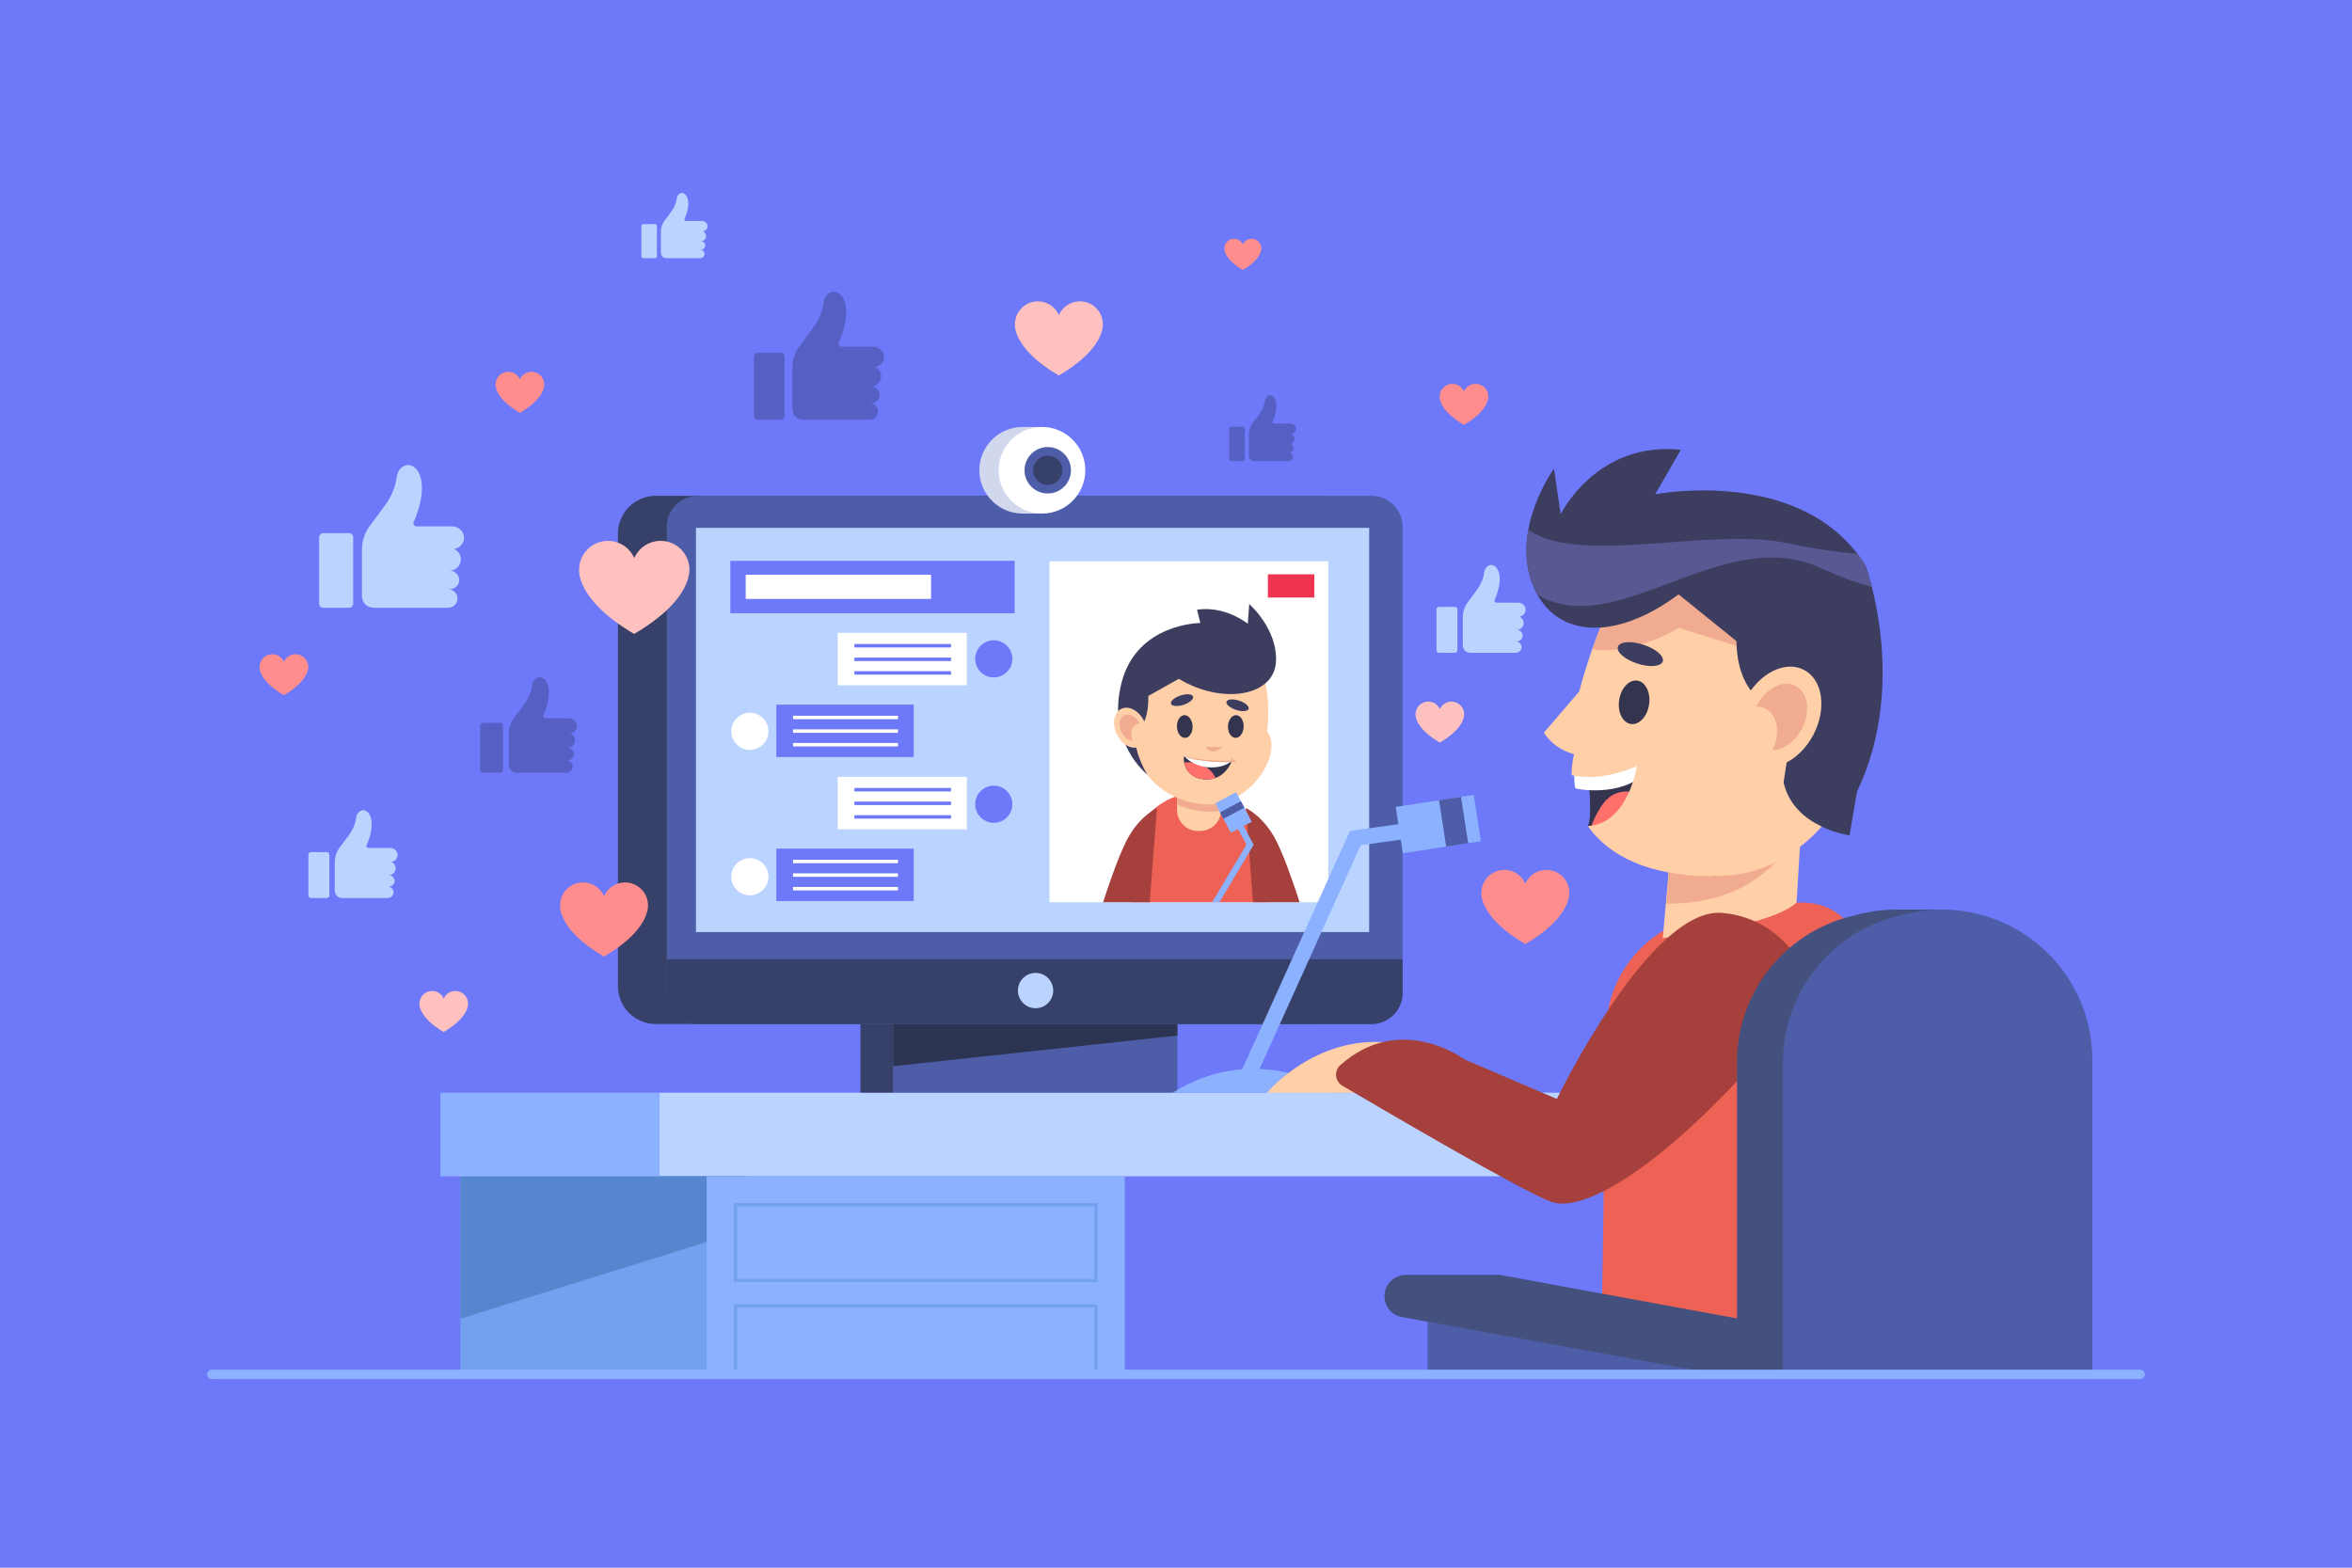 <?xml version="1.0" encoding="utf-8"?>
<!-- Generator: Adobe Illustrator 27.5.0, SVG Export Plug-In . SVG Version: 6.00 Build 0)  -->
<svg version="1.1" xmlns="http://www.w3.org/2000/svg" xmlns:xlink="http://www.w3.org/1999/xlink" x="0px" y="0px"
	 viewBox="0 0 750 500" style="enable-background:new 0 0 750 500;" xml:space="preserve">
<g id="BACKGROUND">
	<rect style="fill:#6D79F8;" width="750" height="500"/>
</g>
<g id="OBJECTS">
	<g>
		<g>
			<g>
				<g>
					<rect x="210.225" y="348.504" style="fill:#BBD4FF;" width="420" height="26.667"/>
					<rect x="146.81" y="375.147" style="fill:#73A0EF;" width="91.408" height="62.889"/>
					<polygon style="fill:#5586CE;" points="238.186,392.141 146.779,420.585 146.779,375.178 238.186,375.178 					"/>
					<rect x="225.329" y="375.147" style="fill:#8CB1FF;" width="133.333" height="62.889"/>
					<rect x="234.514" y="384.22" style="fill:none;stroke:#73A0EF;stroke-miterlimit:10;" width="114.963" height="24.186"/>
					<rect x="234.514" y="416.516" style="fill:none;stroke:#73A0EF;stroke-miterlimit:10;" width="114.963" height="21.816"/>
					<rect x="523.699" y="375.147" style="fill:#73A0EF;" width="91.407" height="62.889"/>
					<rect x="602.217" y="375.147" style="fill:#8CB1FF;" width="12.889" height="62.889"/>
					
						<rect x="140.447" y="348.504" transform="matrix(-1 -1.224647e-16 1.224647e-16 -1 350.671 723.676)" style="fill:#8CB1FF;" width="69.778" height="26.667"/>
				</g>
				<g>
					<g>
						<g>
							<rect x="284.78" y="318.6" style="fill:#4E5DA8;" width="90.667" height="29.876"/>
							<polygon style="fill:#2C3451;" points="375.447,330.282 375.447,318.6 284.78,318.6 284.78,340.05 							"/>
							
								<rect x="274.373" y="318.6" transform="matrix(-1 -1.224647e-16 1.224647e-16 -1 559.153 667.077)" style="fill:#374068;" width="10.408" height="29.876"/>
						</g>
						<g>
							<path style="fill:#374068;" d="M419.632,326.6H209.113c-6.668,0-12.074-5.406-12.074-12.074V170.208
								c0-6.668,5.406-12.074,12.074-12.074h210.518c6.668,0,12.074,5.406,12.074,12.074v144.318
								C431.706,321.195,426.3,326.6,419.632,326.6z"/>
							<path style="fill:#4E5DA8;" d="M437.336,326.6H222.521c-5.482,0-9.926-4.444-9.926-9.926V168.06
								c0-5.482,4.444-9.926,9.926-9.926h214.815c5.482,0,9.926,4.444,9.926,9.926v148.615
								C447.262,322.157,442.818,326.6,437.336,326.6z"/>
							<path style="fill:#374068;" d="M212.595,305.934v10.741c0,5.482,4.444,9.926,9.926,9.926h214.815
								c5.482,0,9.926-4.444,9.926-9.926v-10.741H212.595z"/>
							<rect x="221.928" y="168.356" style="fill:#BBD4FF;" width="214.667" height="128.911"/>
							<path style="fill:#BBD4FF;" d="M335.854,315.934c0,3.109-2.52,5.63-5.63,5.63c-3.109,0-5.63-2.52-5.63-5.63
								c0-3.109,2.52-5.63,5.63-5.63C333.334,310.304,335.854,312.825,335.854,315.934z"/>
						</g>
					</g>
					<g>
						<circle style="fill:#D1D7ED;" cx="326.109" cy="149.986" r="13.811"/>
						<path style="fill:#D1D7ED;" d="M332.266,136.175h-6.365v27.621h6.365C332.266,163.797,332.141,136.051,332.266,136.175z"/>
						<circle style="fill:#FFFFFF;" cx="332.266" cy="149.986" r="13.811"/>
						<circle style="fill:#4E5DA8;" cx="334.096" cy="149.986" r="7.404"/>
						<circle style="fill:#374068;" cx="334.096" cy="149.986" r="4.659"/>
					</g>
					<g>
						<rect x="334.669" y="179.023" style="fill:#FFFFFF;" width="88.889" height="108.741"/>
					</g>
					<g>
						<rect x="404.299" y="183.171" style="fill:#EF3551;" width="14.815" height="7.408"/>
					</g>
					<g>
						<path style="fill:#EE6255;" d="M403.939,287.762h-42.823v-14.386c0-11.291,9.153-20.444,20.444-20.444h1.934
							c11.291,0,20.444,9.153,20.444,20.444V287.762z"/>
						<path style="fill:#A5403D;" d="M407.033,268.292c2.754,5.508,5.789,14.508,7.38,19.472h-14.866l-2.289-30.062
							C397.258,257.702,403.077,260.379,407.033,268.292z"/>
						<path style="fill:#A5403D;" d="M359.138,268.292c-2.754,5.508-5.789,14.508-7.38,19.472h14.866l2.289-30.062
							C368.913,257.702,363.094,260.379,359.138,268.292z"/>
						<path style="fill:#FFCFA8;" d="M382.671,265.033h-0.636c-3.713,0-6.722-3.01-6.722-6.722v-9.453h14.08v9.453
							C389.394,262.024,386.384,265.033,382.671,265.033z"/>
						<path style="fill:#F0AB90;" d="M389.394,257.993v-9.135h-14.08v7.681c2.874,1.323,6.078,2.142,9.552,2.337
							c1.552,0.087,3.055-0.046,4.501-0.343C389.38,258.355,389.394,258.176,389.394,257.993z"/>
						<g>
							<path style="fill:#FFCFA8;" d="M385.736,202.981c13.827,0.521,19.208,10.765,18.623,26.285
								c-0.053,1.415-0.155,2.803-0.304,4.158l0.064-0.073c5.163,6.815-5.347,24.009-19.72,23.2
								c-15.153-0.852-25.246-13.447-24.661-28.966S371.91,202.46,385.736,202.981z"/>
							<path style="fill:#34344F;" d="M391.575,231.622c-0.075,1.999,0.982,3.662,2.361,3.714c1.38,0.052,2.559-1.526,2.634-3.525
								c0.075-1.999-0.982-3.662-2.361-3.714C392.829,228.045,391.65,229.623,391.575,231.622z"/>
							<g>
								<path style="fill:#34344F;" d="M377.523,241.336c0,0,8.347,2.137,15.2,1.598c0,0-2.163,6.011-8.413,5.662
									C378.059,248.246,377.231,243.034,377.523,241.336z"/>
								<path style="fill:#FF6F6C;" d="M384.31,248.596c1.259,0.07,2.349-0.12,3.293-0.465c-1.32-3.184-5.345-5.511-10.008-4.929
									C378.017,245.394,379.667,248.336,384.31,248.596z"/>
								<path style="fill:#FFFFFF;" d="M392.469,242.951c-5.992,0.412-13.018-1.152-14.611-1.533
									C381.935,245.558,389.019,245.606,392.469,242.951z"/>
								<path style="fill:#F0AB90;" d="M392.207,241.491l2.276,1.566c0,0-10.498,0.544-16.96-1.721c0,0,8.73,1.781,15.386,1.178
									L392.207,241.491z"/>
							</g>
							<path style="fill:#3D3D60;" d="M391.11,223.79c0.266-0.818,2.058-0.968,4.003-0.335c1.944,0.633,3.305,1.809,3.039,2.627
								c-0.266,0.818-2.058,0.968-4.003,0.335C392.204,225.784,390.844,224.608,391.11,223.79z"/>
							<path style="fill:#34344F;" d="M380.293,231.622c0.075,1.999-0.982,3.662-2.361,3.714c-1.38,0.052-2.559-1.526-2.634-3.525
								c-0.075-1.999,0.982-3.662,2.361-3.714C379.038,228.045,380.218,229.623,380.293,231.622z"/>
							<path style="fill:#3D3D60;" d="M380.447,222.161c-0.266-0.818-2.058-0.968-4.003-0.335c-1.945,0.633-3.305,1.809-3.039,2.627
								c0.266,0.818,2.058,0.968,4.003,0.335C379.353,224.155,380.714,222.979,380.447,222.161z"/>
						</g>
						<path style="fill:#3D3D60;" d="M375.895,216.508c13.964,8.378,30.139,5.469,30.954-5.12
							c0.815-10.589-8.495-18.735-8.495-18.735l-0.466,6.284c0,0-7.098-5.818-16.175-4.48l1.047,4.247c0,0-20.248,0-25.135,19.084
							c-4.887,19.084,8.223,29.247,8.223,29.247s-4.034-6.323-4.034-12.839c0,0,4.655-2.599,4.344-12.219L375.895,216.508z"/>
						<g>
							<path style="fill:#FFCFA8;" d="M364.837,229.997c1.608,3.329,0.961,6.969-1.444,8.13c-2.405,1.162-5.659-0.595-7.266-3.924
								c-1.608-3.329-0.961-6.969,1.445-8.13C359.976,224.912,363.23,226.669,364.837,229.997z"/>
							<path style="fill:#F0AB90;" d="M362.26,231.108c0.367-0.177,0.765-0.247,1.172-0.23c-0.025-0.056-0.047-0.112-0.073-0.167
								c-1.062-2.199-3.211-3.359-4.8-2.592c-1.589,0.768-2.016,3.172-0.954,5.371c0.816,1.691,2.275,2.763,3.628,2.822
								C360.271,234.16,360.711,231.856,362.26,231.108z"/>
						</g>
						<path style="fill:#F0AB90;" d="M384.506,238.24h5.295c0,0-1.484,1.484-3.055,1.425
							C385.175,239.607,384.506,238.24,384.506,238.24z"/>
					</g>
					<g>
						<polygon style="fill:#8CB1FF;" points="391.527,258.465 397.476,269.371 386.52,287.762 388.849,287.762 399.779,269.415 
							393.283,257.507 						"/>
						<g>
							<g>
								
									<rect x="389.442" y="253.838" transform="matrix(0.884 -0.468 0.468 0.884 -75.562 214.063)" style="fill:#8CB1FF;" width="7.556" height="10.667"/>
								
									<rect x="389.019" y="257.207" transform="matrix(0.884 -0.468 0.468 0.884 -75.238 213.775)" style="fill:#4E5DA8;" width="7.556" height="2.33"/>
							</g>
						</g>
					</g>
				</g>
				<g>
					<polyline style="fill:none;stroke:#8CB1FF;stroke-width:5;stroke-miterlimit:10;" points="396.039,347.282 432.188,267.282 
						457.78,263.764 					"/>
					<path style="fill:#8CB1FF;" d="M373.928,348.542h52.593C426.521,348.542,401.188,331.356,373.928,348.542z"/>
					
						<rect x="446.076" y="255.616" transform="matrix(0.988 -0.153 0.153 0.988 -34.774 73.067)" style="fill:#8CB1FF;" width="25.185" height="14.963"/>
					
						<rect x="459.996" y="254.863" transform="matrix(0.988 -0.153 0.153 0.988 -34.601 73.798)" style="fill:#4E5DA8;" width="7.095" height="14.963"/>
				</g>
				<g>
					<rect x="232.891" y="178.875" style="fill:#6D79F8;" width="90.667" height="16.72"/>
					<g>
						<rect x="267.113" y="201.843" style="fill:#FFFFFF;" width="41.185" height="16.72"/>
						<g>
							<rect x="272.447" y="205.393" style="fill:#6D79F8;" width="30.815" height="1.101"/>
							<rect x="272.447" y="209.732" style="fill:#6D79F8;" width="30.815" height="1.101"/>
							<rect x="272.447" y="214.07" style="fill:#6D79F8;" width="30.815" height="1.101"/>
						</g>
					</g>
					<g>
						<rect x="267.113" y="247.769" style="fill:#FFFFFF;" width="41.185" height="16.72"/>
						<g>
							<rect x="272.447" y="251.319" style="fill:#6D79F8;" width="30.815" height="1.101"/>
							<rect x="272.447" y="255.658" style="fill:#6D79F8;" width="30.815" height="1.101"/>
							<rect x="272.447" y="259.996" style="fill:#6D79F8;" width="30.815" height="1.101"/>
						</g>
					</g>
					<g>
						<rect x="247.558" y="224.732" style="fill:#6D79F8;" width="43.815" height="16.719"/>
						<g>
							<rect x="252.891" y="228.282" style="fill:#FFFFFF;" width="33.444" height="1.101"/>
							<rect x="252.891" y="232.621" style="fill:#FFFFFF;" width="33.444" height="1.101"/>
							<rect x="252.891" y="236.959" style="fill:#FFFFFF;" width="33.444" height="1.101"/>
						</g>
					</g>
					<g>
						<rect x="247.558" y="270.658" style="fill:#6D79F8;" width="43.815" height="16.72"/>
						<g>
							<rect x="252.891" y="274.208" style="fill:#FFFFFF;" width="33.444" height="1.101"/>
							<rect x="252.891" y="278.547" style="fill:#FFFFFF;" width="33.444" height="1.101"/>
							<rect x="252.891" y="282.885" style="fill:#FFFFFF;" width="33.444" height="1.101"/>
						</g>
					</g>
					<rect x="237.78" y="183.319" style="fill:#FFFFFF;" width="59.111" height="7.704"/>
					<path style="fill:#6D79F8;" d="M322.817,210.134c0,3.273-2.653,5.926-5.926,5.926s-5.926-2.653-5.926-5.926
						s2.653-5.926,5.926-5.926S322.817,206.861,322.817,210.134z"/>
					<path style="fill:#6D79F8;" d="M322.817,256.504c0,3.273-2.653,5.926-5.926,5.926s-5.926-2.653-5.926-5.926
						s2.653-5.926,5.926-5.926S322.817,253.232,322.817,256.504z"/>
					<path style="fill:#FFFFFF;" d="M245.039,233.245c0,3.273-2.653,5.926-5.926,5.926s-5.926-2.653-5.926-5.926
						s2.653-5.926,5.926-5.926S245.039,229.972,245.039,233.245z"/>
					<path style="fill:#FFFFFF;" d="M245.039,279.616c0,3.273-2.653,5.926-5.926,5.926s-5.926-2.653-5.926-5.926
						s2.653-5.926,5.926-5.926S245.039,276.343,245.039,279.616z"/>
				</g>
				<g>
					<g>
						<path style="fill:#EE6255;" d="M512.142,328.602l-1.365,92.792h101.669c0,0-5.778-57.333-15.111-107.556
							c-3.045-16.385-10.107-27.66-26.667-25.778l-25.071,3.619C526.747,293.821,512.421,309.632,512.142,328.602z"/>
						<path style="fill:#FFCFA8;" d="M532.447,274.282l-2.222,24.889c0,0,34.667-3.555,42.667-11.333l1.333-22.222L532.447,274.282z
							"/>
						<path style="fill:#F0AB90;" d="M532.447,274.282l-1.126,13.927c21.416,0.21,34.195-9.481,41.743-22.352L532.447,274.282z"/>
						<path style="fill:#FFCFA8;" d="M431.988,348.532h-28c0,0,15.333-18.444,38.889-16L431.988,348.532z"/>
						<path style="fill:#A5403D;" d="M427.379,339.73c-2.047,1.83-1.727,5.128,0.638,6.523c14.087,8.31,57.264,33.608,66.652,37.067
							c11.259,4.148,42.074-14.222,83.556-66.963c0,0-5.778-22.963-28.889-25.185c-23.111-2.222-52.889,59.333-52.889,59.333
							l-29.555-12.667C466.891,337.838,446.524,322.611,427.379,339.73z"/>
					</g>
					<g>
						<path style="fill:#34344F;" d="M506.339,263.481c1.811-3.273-0.115-18.088-0.115-18.088l17.037-3.556
							C523.262,241.838,524.232,263.494,506.339,263.481z"/>
						<path style="fill:#34344F;" d="M506.339,263.481c1.811-3.273-0.115-18.088-0.115-18.088l17.037-3.556
							C523.262,241.838,524.232,263.494,506.339,263.481z"/>
						<path style="fill:#FF6F6C;" d="M507.169,264.004c3.611-8.833,6.944-13,15.055-11.111
							C522.224,252.893,516.002,263.56,507.169,264.004z"/>
						<path style="fill:#FFFFFF;" d="M502.002,244.727c0,0-0.166,6.374,0.444,6.722c0.389,0.222,14.333,2.944,22.444-5.056l0.667-4
							L502.002,244.727z"/>
						<path style="fill:#FFCFA8;" d="M564.651,179.398c-2.759-0.715-5.538-1.088-8.304-1.158l0.195-0.258
							c0,0-33.341-1.182-40.671,10.877s-12.296,31.685-12.296,31.685l-11.232,13.094c0,0,2.499,4.931,9.578,6.909
							c-0.509,2.148-0.774,4.41-0.758,6.72c3.798,0.752,10.687,1.356,20.796-2.9c0,0-2.66,18.266-15.621,19.113
							c6.288,8.986,18.728,15.974,39.61,15.974l-0.143-0.19c20.874,1.415,41.378-15.048,47.758-39.669
							C600.633,212.319,587.688,185.368,564.651,179.398z"/>
						<path style="fill:#F0AB90;" d="M564.651,179.398c-2.759-0.715-5.538-1.088-8.304-1.158l0.195-0.258
							c0,0-33.341-1.182-40.671,10.877c-3.268,5.376-6.063,12.252-8.16,18.226c14.191,1.806,27.55-6.876,27.55-6.876l59.944,18.743
							C593.29,199.837,581.758,183.831,564.651,179.398z"/>
						<path style="fill:#3D3D60;" d="M535.26,189.569c-20.927,15.606-40.434,13.833-46.819-3.902
							c-6.384-17.734,7.094-36.178,7.094-36.178l2.128,14.542c0,0,11.35-23.409,38.306-20.572l-8.158,14.188
							c0,0,47.173-9.222,67.036,22.7c0,0,13.973,37.398-2.698,72.157l-2.37,13.926c0,0-17.778-2.37-21.037-16.889l3.405-22.021
							c0,0-18.089,0-18.444-23.055L535.26,189.569z"/>
						<g>
							<path style="fill:#FFCFA8;" d="M556.591,222.999c-4.32,8.283-2.97,17.529,3.015,20.651c5.986,3.122,14.34-1.062,18.661-9.345
								c4.32-8.283,2.97-17.529-3.015-20.651C569.266,210.532,560.911,214.716,556.591,222.999z"/>
							<path style="fill:#F0AB90;" d="M563.013,226.007c-0.914-0.477-1.914-0.685-2.943-0.672c0.067-0.139,0.127-0.279,0.198-0.417
								c2.854-5.472,8.373-8.236,12.328-6.174c3.954,2.063,4.846,8.171,1.992,13.643c-2.194,4.207-5.962,6.802-9.385,6.846
								C567.802,233.87,566.868,228.017,563.013,226.007z"/>
						</g>
						<path style="fill:#3D3D60;" d="M515.91,206.297c0.541-1.662,4.183-1.967,8.134-0.681c3.951,1.286,6.716,3.676,6.175,5.338
							c-0.541,1.662-4.183,1.967-8.134,0.681S515.369,207.96,515.91,206.297z"/>
						<path style="fill:#34344F;" d="M516.308,223.281c-0.568,3.818,1.108,7.232,3.743,7.624c2.635,0.392,5.232-2.386,5.8-6.204
							c0.568-3.819-1.108-7.232-3.743-7.624C519.472,216.685,516.876,219.463,516.308,223.281z"/>
						<path style="fill:#585893;" d="M593.505,178.322c-0.396-0.564-0.798-1.118-1.21-1.656c-6.616-0.613-14.123-1.666-22.275-3.413
							c-24.802-5.315-66.069,7.309-82.679-4.271c-0.233,1.282-0.407,2.598-0.509,3.938c-0.005,0.066-0.008,0.132-0.013,0.198
							c-0.04,0.57-0.065,1.144-0.077,1.722c-0.003,0.125-0.005,0.249-0.007,0.375c-0.006,0.585,0.003,1.174,0.029,1.765
							c0.003,0.07,0.003,0.139,0.007,0.208c0.033,0.663,0.088,1.329,0.165,1.997c0.012,0.108,0.031,0.216,0.045,0.324
							c0.068,0.535,0.15,1.072,0.248,1.61c0.036,0.2,0.077,0.399,0.118,0.599c0.096,0.473,0.207,0.945,0.329,1.418
							c0.05,0.194,0.096,0.387,0.15,0.581c0.182,0.651,0.382,1.302,0.616,1.952c0.251,0.696,0.526,1.361,0.818,2.005
							c0.038,0.085,0.078,0.166,0.117,0.25c0.289,0.62,0.592,1.222,0.915,1.797c25.32,14.973,58.925-22.844,90.014-8.663
							c6.153,2.807,11.663,4.813,16.6,6.217c-1.108-4.37-2.058-6.926-2.058-6.926c-0.385-0.619-0.783-1.218-1.189-1.805
							C593.608,178.468,593.556,178.396,593.505,178.322z"/>
					</g>
				</g>
			</g>
			<g>
				<path style="fill:#44517F;" d="M652.553,338.104c0-21.523-13.943-39.088-32.521-45.45l0.769-2.542l-16.74-0.018
					c-3.695,0.047-7.458,0.524-11.236,1.477l-2.686,0.678c-21.315,5.377-36.252,24.549-36.252,46.533v99.551h14.667l1.329-4.035
					l82.671-10.237V338.104z"/>
				<path style="fill:#4E5DA8;" d="M667.22,438.332h-98.667v-99.551c0-21.983,14.937-41.156,36.252-46.533l2.686-0.678
					c30.313-7.647,59.728,15.27,59.728,46.533V438.332z"/>
			</g>
		</g>
		<polygon style="fill:#4E5DA8;" points="455.217,416.776 455.217,438.443 554.662,438.443 554.662,432.887 		"/>
		<path style="fill:#44517F;" d="M559.106,421.443l-80.741-14.815h-30.108c-3.745,0-6.781,3.036-6.781,6.781l0,0
			c0,3.279,2.346,6.088,5.573,6.672l97.538,17.658h15.407L559.106,421.443z"/>
		
			<line style="fill:none;stroke:#8CB1FF;stroke-width:3;stroke-linecap:round;stroke-linejoin:round;stroke-miterlimit:10;" x1="67.551" y1="438.332" x2="682.449" y2="438.332"/>
		<g>
			<g>
				<path style="fill:#5660C4;" d="M159.475,230.532h-5.466c-0.496,0-0.901,0.406-0.901,0.901v14.126
					c0,0.496,0.406,0.901,0.901,0.901h5.466c0.496,0,0.901-0.406,0.901-0.901v-14.126
					C160.376,230.937,159.97,230.532,159.475,230.532z"/>
				<path style="fill:#5660C4;" d="M183.35,236.129c0-0.965-0.572-1.802-1.394-2.191c-0.021-0.01-0.017-0.036,0.006-0.039
					c1.233-0.19,2.167-1.315,2.045-2.622c-0.119-1.272-1.285-2.193-2.563-2.193h-7.558c-0.488,0-0.816-0.504-0.61-0.947
					c0.498-1.073,1.252-2.977,1.608-5.291c0.557-3.619-0.389-6.515-2.671-6.85c-0.001,0-0.001,0-0.002,0
					c-0.023-0.002-2.179-0.134-2.587,2.785c-0.298,2.128-1.212,4.119-2.48,5.854c-0.94,1.286-2.06,2.805-3.207,4.333
					c-1.098,1.462-1.695,3.24-1.695,5.068v9.752c0,0-0.097,2.518,2.478,2.66c0.073,0.008,0.147,0.013,0.223,0.013h15.6
					c0.967,0,1.867-0.646,2.047-1.597c0.237-1.252-0.729-2.357-1.941-2.357h0.257c0.967,0,1.867-0.646,2.046-1.597
					c0.237-1.252-0.729-2.357-1.941-2.357h-0.084C182.26,238.552,183.35,237.461,183.35,236.129z"/>
			</g>
			<g>
				<path style="fill:#BBD4FF;" d="M208.861,71.475h-3.729c-0.338,0-0.615,0.277-0.615,0.615v9.637c0,0.338,0.277,0.615,0.615,0.615
					h3.729c0.338,0,0.615-0.277,0.615-0.615v-9.637C209.476,71.751,209.199,71.475,208.861,71.475z"/>
				<path style="fill:#BBD4FF;" d="M225.149,75.293c0-0.658-0.39-1.229-0.951-1.494c-0.014-0.007-0.011-0.024,0.004-0.027
					c0.841-0.129,1.479-0.897,1.395-1.789c-0.081-0.868-0.877-1.496-1.748-1.496h-5.156c-0.333,0-0.556-0.344-0.416-0.646
					c0.34-0.732,0.854-2.031,1.097-3.609c0.38-2.469-0.266-4.444-1.822-4.673c-0.001,0-0.001,0-0.002,0
					c-0.016-0.001-1.486-0.092-1.765,1.899c-0.203,1.452-0.827,2.81-1.692,3.994c-0.641,0.877-1.405,1.914-2.188,2.956
					c-0.749,0.997-1.157,2.21-1.157,3.457v6.653c0,0-0.066,1.717,1.691,1.815c0.05,0.006,0.101,0.009,0.152,0.009h10.643
					c0.66,0,1.273-0.441,1.396-1.089c0.162-0.854-0.497-1.608-1.324-1.608h0.175c0.66,0,1.273-0.441,1.396-1.089
					c0.162-0.854-0.497-1.608-1.324-1.608h-0.057C224.405,76.946,225.149,76.202,225.149,75.293z"/>
			</g>
			<g>
				<path style="fill:#BBD4FF;" d="M111.275,170.039h-8.17c-0.741,0-1.347,0.606-1.347,1.347v21.115
					c0,0.741,0.606,1.347,1.347,1.347h8.17c0.741,0,1.347-0.606,1.347-1.347v-21.115
					C112.622,170.646,112.016,170.039,111.275,170.039z"/>
				<path style="fill:#BBD4FF;" d="M146.962,178.406c0-1.442-0.855-2.693-2.083-3.274c-0.031-0.015-0.025-0.053,0.009-0.059
					c1.842-0.283,3.24-1.965,3.057-3.92c-0.178-1.902-1.921-3.278-3.831-3.278h-11.297c-0.73,0-1.219-0.753-0.912-1.415
					c0.744-1.604,1.871-4.45,2.403-7.908c0.832-5.41-0.582-9.738-3.993-10.239c-0.002,0-0.001,0-0.003,0
					c-0.035-0.002-3.257-0.201-3.866,4.162c-0.445,3.182-1.811,6.157-3.707,8.751c-1.405,1.922-3.079,4.193-4.794,6.476
					c-1.642,2.185-2.534,4.842-2.534,7.576v14.577c0,0-0.145,3.763,3.704,3.976c0.11,0.012,0.22,0.02,0.333,0.02h23.318
					c1.446,0,2.79-0.966,3.059-2.387c0.354-1.872-1.09-3.524-2.901-3.524h0.383c1.446,0,2.79-0.966,3.059-2.387
					c0.355-1.872-1.09-3.524-2.901-3.524h-0.125C145.332,182.027,146.962,180.398,146.962,178.406z"/>
			</g>
			<g>
				<path style="fill:#5660C4;" d="M248.965,112.516h-7.331c-0.665,0-1.209,0.544-1.209,1.209v18.948
					c0,0.665,0.544,1.209,1.209,1.209h7.331c0.665,0,1.209-0.544,1.209-1.209v-18.948
					C250.174,113.06,249.63,112.516,248.965,112.516z"/>
				<path style="fill:#5660C4;" d="M280.99,120.024c0-1.294-0.767-2.417-1.869-2.938c-0.028-0.013-0.022-0.048,0.008-0.053
					c1.653-0.254,2.907-1.764,2.743-3.518c-0.16-1.707-1.724-2.942-3.438-2.942h-10.138c-0.655,0-1.094-0.676-0.818-1.27
					c0.668-1.439,1.679-3.993,2.157-7.097c0.747-4.854-0.522-8.738-3.583-9.188c-0.002,0-0.001,0-0.003,0
					c-0.031-0.002-2.923-0.18-3.47,3.735c-0.399,2.855-1.625,5.525-3.326,7.853c-1.261,1.725-2.763,3.763-4.302,5.811
					c-1.473,1.961-2.274,4.345-2.274,6.798v13.081c0,0-0.13,3.377,3.324,3.568c0.098,0.011,0.198,0.018,0.299,0.018h20.926
					c1.298,0,2.504-0.867,2.745-2.142c0.318-1.68-0.978-3.162-2.604-3.162h0.344c1.298,0,2.504-0.867,2.745-2.142
					c0.318-1.68-0.978-3.162-2.604-3.162h-0.112C279.528,123.274,280.99,121.812,280.99,120.024z"/>
			</g>
			<g>
				<path style="fill:#BBD4FF;" d="M104.205,271.773h-5.026c-0.456,0-0.829,0.373-0.829,0.829v12.99
					c0,0.456,0.373,0.829,0.829,0.829h5.026c0.456,0,0.829-0.373,0.829-0.829v-12.99
					C105.034,272.146,104.661,271.773,104.205,271.773z"/>
				<path style="fill:#BBD4FF;" d="M126.161,276.92c0-0.887-0.526-1.657-1.282-2.014c-0.019-0.009-0.015-0.033,0.006-0.036
					c1.133-0.174,1.993-1.209,1.881-2.412c-0.109-1.17-1.182-2.017-2.357-2.017h-6.95c-0.449,0-0.75-0.463-0.561-0.871
					c0.458-0.987,1.151-2.738,1.479-4.865c0.512-3.328-0.358-5.991-2.456-6.299c-0.001,0-0.001,0-0.002,0
					c-0.021-0.001-2.003-0.124-2.379,2.561c-0.273,1.957-1.114,3.788-2.28,5.384c-0.864,1.182-1.894,2.58-2.949,3.984
					c-1.01,1.344-1.559,2.979-1.559,4.661v8.968c0,0-0.089,2.315,2.279,2.446c0.067,0.008,0.136,0.012,0.205,0.012h14.346
					c0.89,0,1.716-0.594,1.882-1.468c0.218-1.152-0.671-2.168-1.785-2.168h0.236c0.89,0,1.716-0.594,1.882-1.469
					c0.218-1.152-0.671-2.168-1.785-2.168h-0.077C125.158,279.148,126.161,278.145,126.161,276.92z"/>
			</g>
			<g>
				<path style="fill:#BBD4FF;" d="M463.909,193.551h-5.026c-0.456,0-0.829,0.373-0.829,0.829v12.99
					c0,0.456,0.373,0.829,0.829,0.829h5.026c0.456,0,0.829-0.373,0.829-0.829v-12.99
					C464.738,193.923,464.365,193.551,463.909,193.551z"/>
				<path style="fill:#BBD4FF;" d="M485.865,198.698c0-0.887-0.526-1.657-1.282-2.015c-0.019-0.009-0.015-0.033,0.006-0.036
					c1.133-0.174,1.993-1.209,1.88-2.412c-0.109-1.17-1.182-2.017-2.357-2.017h-6.95c-0.449,0-0.75-0.463-0.561-0.871
					c0.458-0.987,1.151-2.738,1.478-4.865c0.512-3.328-0.358-5.991-2.456-6.299c-0.001,0-0.001,0-0.002,0
					c-0.021-0.001-2.004-0.124-2.379,2.561c-0.274,1.957-1.114,3.788-2.281,5.384c-0.864,1.182-1.894,2.58-2.949,3.984
					c-1.01,1.344-1.559,2.979-1.559,4.661v8.968c0,0-0.089,2.315,2.279,2.446c0.067,0.008,0.136,0.012,0.205,0.012h14.346
					c0.89,0,1.716-0.594,1.882-1.468c0.218-1.152-0.671-2.168-1.785-2.168h0.236c0.89,0,1.716-0.594,1.882-1.468
					c0.218-1.152-0.671-2.168-1.785-2.168h-0.077C484.862,200.926,485.865,199.923,485.865,198.698z"/>
			</g>
			<g>
				<path style="fill:#5660C4;" d="M396.323,136.1h-3.769c-0.342,0-0.621,0.28-0.621,0.621v9.741c0,0.342,0.28,0.621,0.621,0.621
					h3.769c0.342,0,0.621-0.28,0.621-0.621v-9.741C396.945,136.379,396.665,136.1,396.323,136.1z"/>
				<path style="fill:#5660C4;" d="M412.786,139.959c0-0.665-0.394-1.242-0.961-1.51c-0.014-0.007-0.012-0.025,0.004-0.027
					c0.85-0.131,1.494-0.907,1.41-1.808c-0.082-0.877-0.886-1.512-1.767-1.512h-5.212c-0.337,0-0.562-0.347-0.421-0.653
					c0.343-0.74,0.863-2.053,1.109-3.648c0.384-2.496-0.268-4.492-1.842-4.723c-0.001,0-0.001,0-0.002,0
					c-0.016-0.001-1.502-0.093-1.784,1.92c-0.205,1.468-0.836,2.84-1.71,4.037c-0.648,0.887-1.42,1.934-2.211,2.987
					c-0.757,1.008-1.169,2.234-1.169,3.495v6.724c0,0-0.067,1.736,1.709,1.834c0.051,0.006,0.102,0.009,0.154,0.009h10.757
					c0.667,0,1.287-0.446,1.411-1.101c0.164-0.864-0.503-1.626-1.338-1.626h0.177c0.667,0,1.287-0.446,1.411-1.101
					c0.164-0.864-0.503-1.626-1.338-1.626h-0.058C412.034,141.63,412.786,140.878,412.786,139.959z"/>
			</g>
			<path style="fill:#FFC0C0;" d="M219.841,181.691c0-5.074-4.113-9.186-9.186-9.186c-3.753,0-6.978,2.252-8.404,5.477
				c-1.426-3.225-4.651-5.477-8.404-5.477c-5.073,0-9.186,4.113-9.186,9.186c0,0-1.161,9.54,17.565,20.493
				c13.131-7.681,16.483-14.666,17.314-18.154C219.735,183.283,219.841,182.499,219.841,181.691z"/>
			<path style="fill:#FF8D8D;" d="M173.558,122.629c0-2.237-1.814-4.051-4.051-4.051c-1.655,0-3.077,0.993-3.706,2.415
				c-0.629-1.422-2.051-2.415-3.706-2.415c-2.237,0-4.051,1.813-4.051,4.051c0,0-0.512,4.206,7.745,9.036
				c5.79-3.387,7.268-6.467,7.635-8.005C173.512,123.331,173.558,122.986,173.558,122.629z"/>
			<path style="fill:#FF8D8D;" d="M474.595,126.481c0-2.237-1.814-4.051-4.051-4.051c-1.655,0-3.077,0.993-3.706,2.415
				c-0.629-1.422-2.051-2.415-3.706-2.415c-2.237,0-4.051,1.814-4.051,4.051c0,0-0.512,4.206,7.745,9.036
				c5.79-3.387,7.268-6.467,7.635-8.005C474.549,127.183,474.595,126.837,474.595,126.481z"/>
			<path style="fill:#FFC0C0;" d="M466.892,227.814c0-2.237-1.814-4.051-4.051-4.051c-1.655,0-3.077,0.993-3.706,2.415
				c-0.629-1.422-2.051-2.415-3.706-2.415c-2.237,0-4.051,1.814-4.051,4.051c0,0-0.512,4.206,7.745,9.036
				c5.79-3.387,7.268-6.467,7.635-8.005C466.845,228.516,466.892,228.171,466.892,227.814z"/>
			<path style="fill:#FF8D8D;" d="M98.299,212.703c0-2.237-1.814-4.051-4.051-4.051c-1.655,0-3.077,0.993-3.706,2.415
				c-0.629-1.422-2.051-2.415-3.706-2.415c-2.237,0-4.051,1.814-4.051,4.051c0,0-0.512,4.206,7.745,9.036
				c5.79-3.387,7.268-6.467,7.635-8.005C98.253,213.405,98.299,213.06,98.299,212.703z"/>
			<path style="fill:#FFC0C0;" d="M149.262,320.111c0-2.237-1.813-4.051-4.051-4.051c-1.655,0-3.077,0.993-3.706,2.415
				c-0.629-1.422-2.051-2.415-3.706-2.415c-2.237,0-4.051,1.814-4.051,4.051c0,0-0.512,4.206,7.745,9.036
				c5.79-3.387,7.268-6.467,7.635-8.005C149.216,320.813,149.262,320.467,149.262,320.111z"/>
			<path style="fill:#FF8D8D;" d="M402.217,79.227c0-1.701-1.379-3.08-3.08-3.08c-1.258,0-2.34,0.755-2.818,1.836
				c-0.478-1.081-1.559-1.836-2.818-1.836c-1.701,0-3.08,1.379-3.08,3.08c0,0-0.389,3.198,5.889,6.871
				c4.403-2.575,5.526-4.917,5.805-6.087C402.182,79.76,402.217,79.497,402.217,79.227z"/>
			<path style="fill:#FF8D8D;" d="M206.639,288.765c0-4.044-3.278-7.322-7.321-7.322c-2.991,0-5.562,1.795-6.698,4.365
				c-1.136-2.571-3.707-4.365-6.698-4.365c-4.043,0-7.321,3.278-7.321,7.322c0,0-0.925,7.603,13.999,16.332
				c10.465-6.121,13.137-11.688,13.799-14.469C206.555,290.033,206.639,289.409,206.639,288.765z"/>
			<path style="fill:#FF8D8D;" d="M500.417,284.765c0-4.044-3.278-7.322-7.322-7.322c-2.991,0-5.562,1.795-6.698,4.365
				c-1.136-2.571-3.707-4.365-6.698-4.365c-4.044,0-7.321,3.278-7.321,7.322c0,0-0.925,7.603,13.999,16.332
				c10.465-6.121,13.137-11.688,13.799-14.469C500.333,286.033,500.417,285.409,500.417,284.765z"/>
			<path style="fill:#FFC0C0;" d="M351.676,103.431c0-4.044-3.278-7.322-7.322-7.322c-2.991,0-5.562,1.795-6.698,4.365
				c-1.136-2.571-3.707-4.365-6.698-4.365c-4.044,0-7.321,3.278-7.321,7.322c0,0-0.925,7.603,13.999,16.332
				c10.465-6.121,13.137-11.688,13.799-14.469C351.592,104.7,351.676,104.075,351.676,103.431z"/>
		</g>
	</g>
</g>
</svg>

